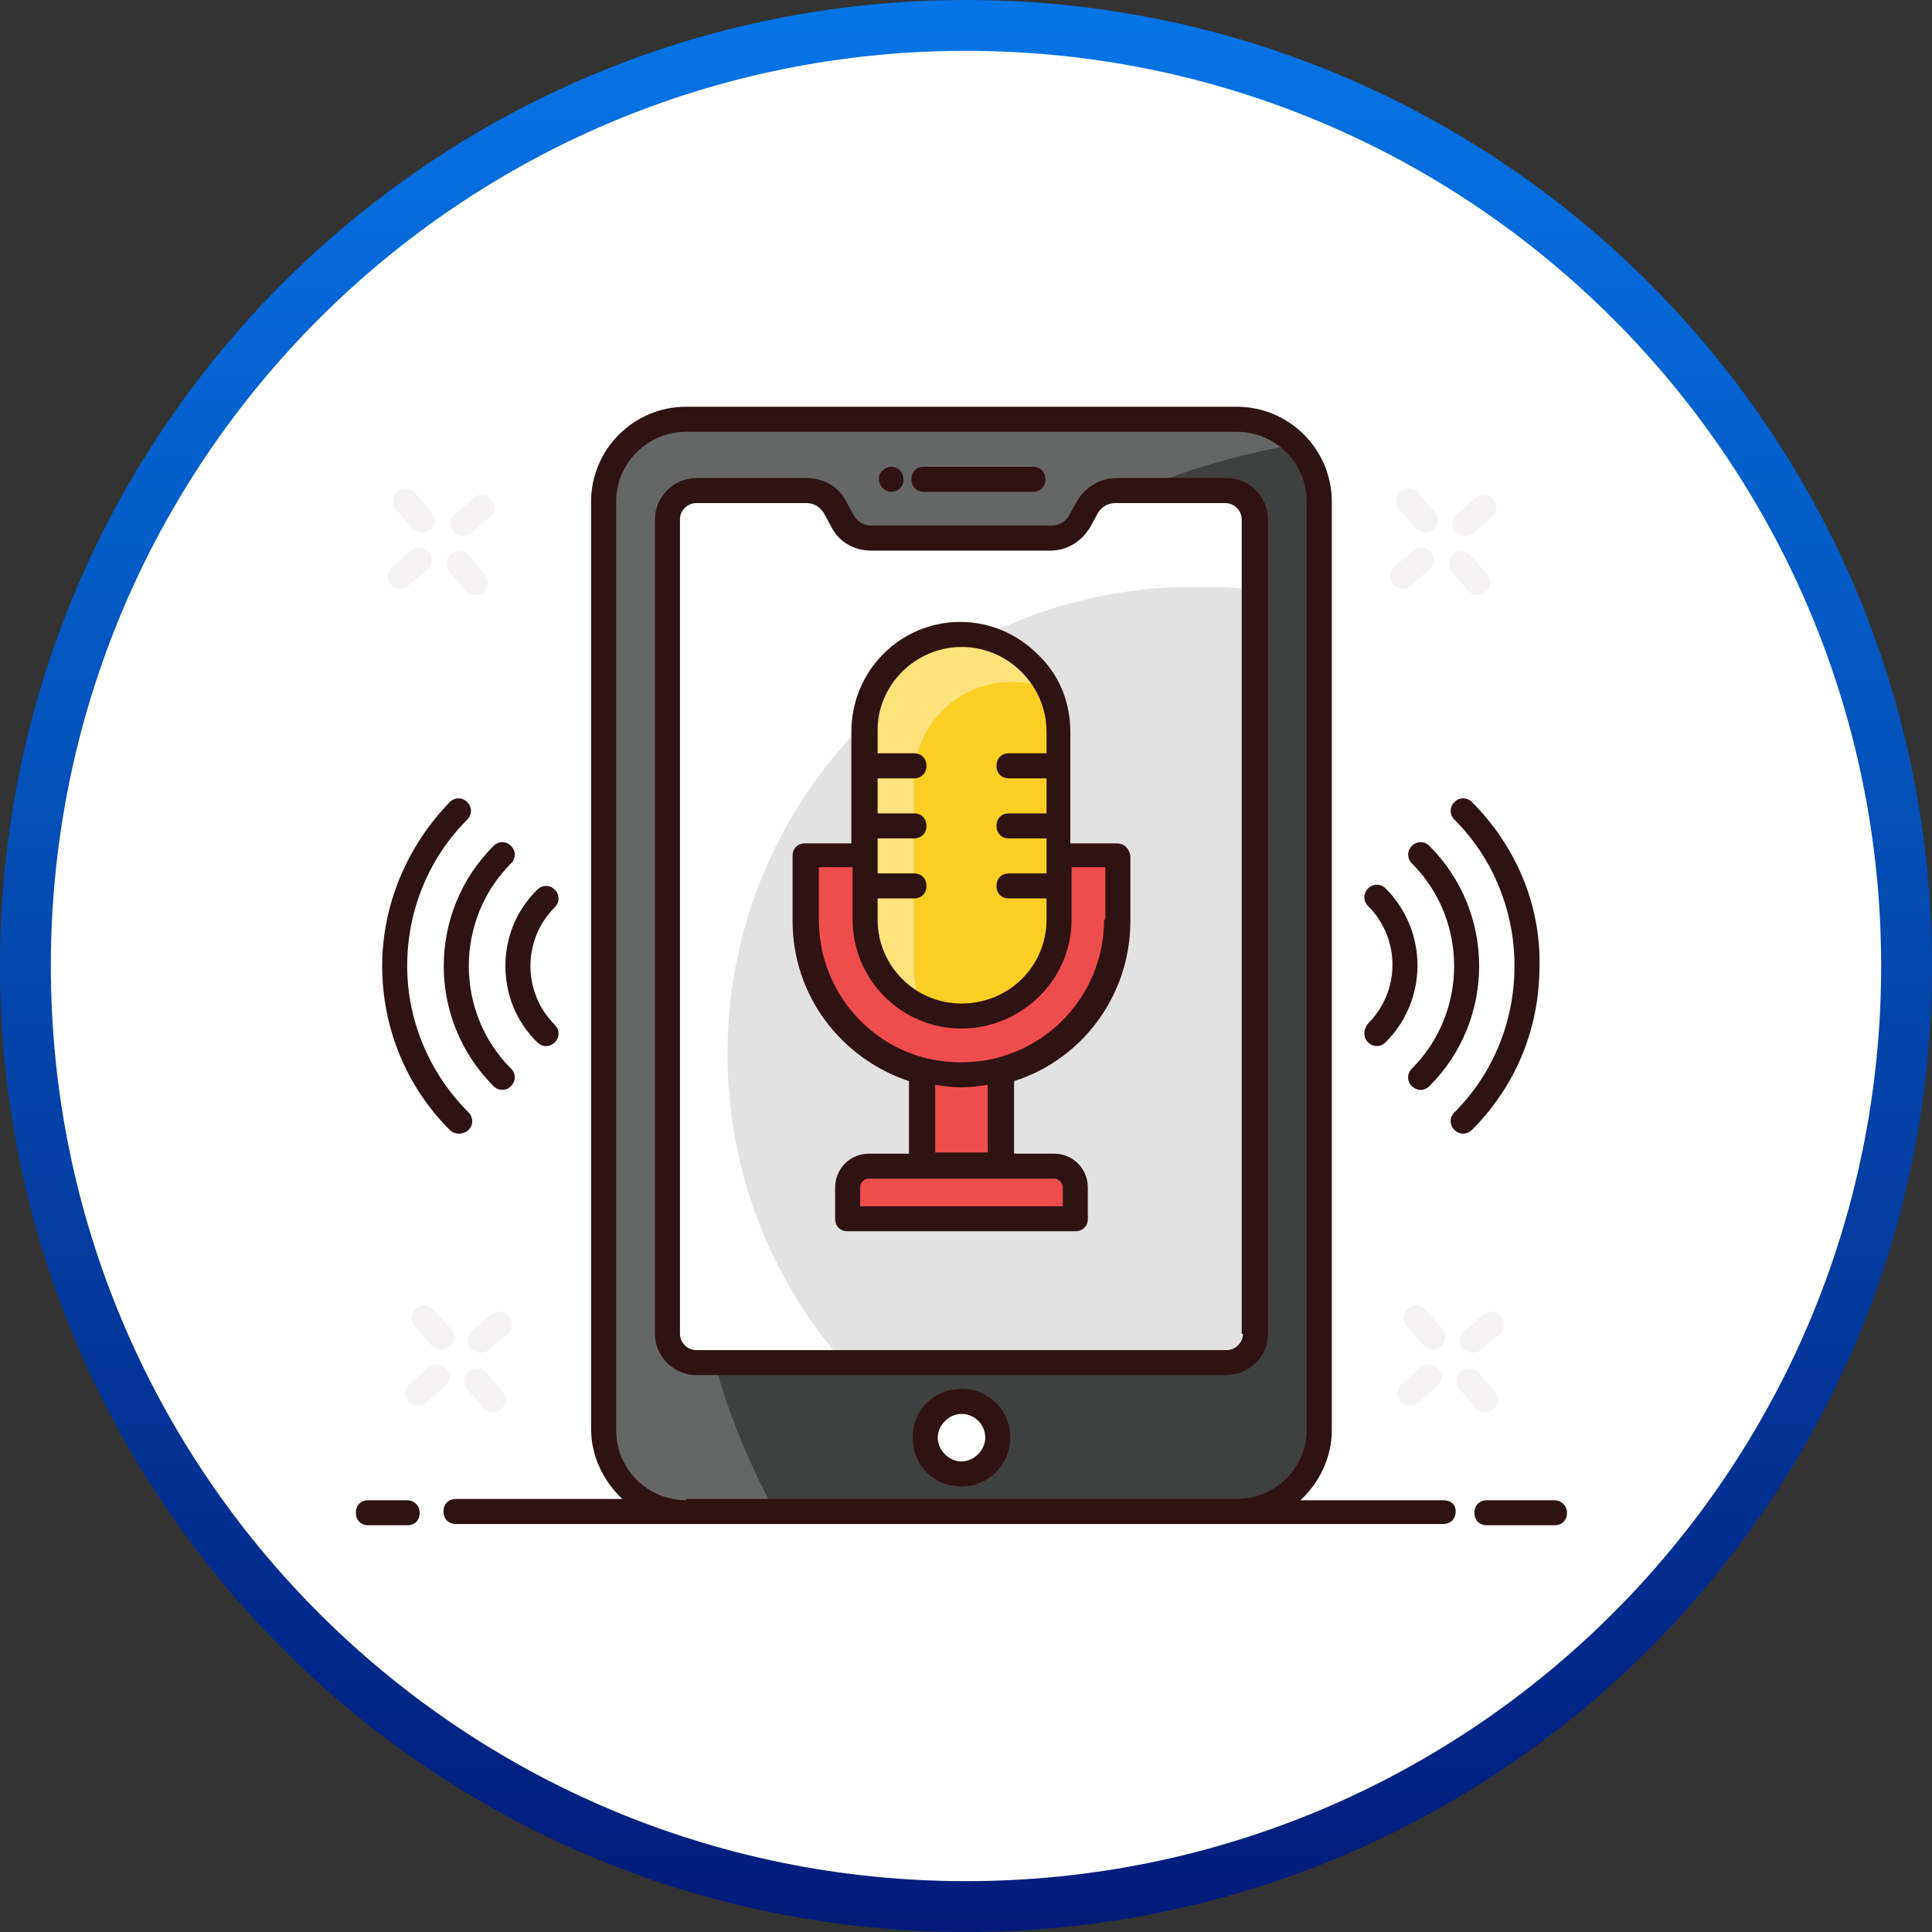 <svg width="38" height="38" viewBox="0 0 38 38" fill="none" xmlns="http://www.w3.org/2000/svg">
<rect x="0" y="0" width="38" height="38" fill="#333333" stroke="none"/>
<g clip-path="url(#clip0_1126_2873)">
<path d="M19 37.5C29.217 37.5 37.5 29.217 37.5 19C37.5 8.783 29.217 0.5 19 0.5C8.783 0.5 0.5 8.783 0.5 19C0.5 29.217 8.783 37.5 19 37.5Z" fill="white" stroke="url(#paint0_linear_1126_2873)"/>
<path opacity="0.05" d="M27.992 26.456L27.672 26.087C27.573 25.989 27.598 25.817 27.696 25.743C27.795 25.644 27.967 25.669 28.041 25.767L28.361 26.137C28.459 26.235 28.435 26.407 28.336 26.481C28.238 26.579 28.09 26.555 27.992 26.456ZM29.025 27.687L28.705 27.318C28.607 27.219 28.631 27.047 28.73 26.973C28.828 26.875 29.001 26.899 29.074 26.998L29.394 27.367C29.493 27.465 29.468 27.638 29.37 27.712C29.271 27.81 29.124 27.785 29.025 27.687ZM28.779 26.53C28.681 26.432 28.705 26.26 28.804 26.186L29.173 25.866C29.271 25.767 29.444 25.792 29.517 25.89C29.616 25.989 29.591 26.161 29.493 26.235L29.124 26.555C29.025 26.629 28.878 26.629 28.779 26.53ZM27.549 27.564C27.45 27.465 27.475 27.293 27.573 27.219L27.942 26.899C28.041 26.801 28.213 26.826 28.287 26.924C28.385 27.023 28.361 27.195 28.262 27.269L27.893 27.588C27.795 27.687 27.647 27.662 27.549 27.564ZM8.477 26.456L8.157 26.087C8.059 25.989 8.083 25.817 8.182 25.743C8.28 25.644 8.452 25.669 8.526 25.767L8.871 26.137C8.969 26.235 8.945 26.407 8.846 26.481C8.723 26.579 8.576 26.555 8.477 26.456ZM9.511 27.687L9.191 27.318C9.092 27.219 9.117 27.047 9.215 26.973C9.314 26.875 9.486 26.899 9.56 26.998L9.88 27.367C9.978 27.465 9.954 27.638 9.855 27.712C9.757 27.81 9.609 27.785 9.511 27.687ZM9.265 26.53C9.166 26.432 9.191 26.26 9.289 26.186L9.658 25.866C9.757 25.767 9.929 25.792 10.003 25.89C10.101 25.989 10.077 26.161 9.978 26.235L9.609 26.555C9.511 26.629 9.363 26.629 9.265 26.53ZM8.034 27.564C7.936 27.465 7.96 27.293 8.059 27.219L8.428 26.899C8.526 26.801 8.699 26.826 8.772 26.924C8.871 27.023 8.846 27.195 8.748 27.269L8.379 27.588C8.28 27.687 8.133 27.662 8.034 27.564ZM8.108 10.387L7.788 10.018C7.69 9.92 7.714 9.747 7.813 9.674C7.911 9.575 8.083 9.6 8.157 9.698L8.477 10.067C8.576 10.166 8.576 10.338 8.477 10.412C8.354 10.51 8.206 10.486 8.108 10.387ZM9.166 11.618L8.846 11.248C8.748 11.15 8.772 10.978 8.871 10.904C8.969 10.806 9.142 10.83 9.215 10.928L9.535 11.298C9.634 11.396 9.609 11.568 9.511 11.642C9.388 11.741 9.24 11.716 9.166 11.618ZM8.92 10.461C8.822 10.363 8.846 10.19 8.945 10.117L9.314 9.797C9.412 9.698 9.584 9.723 9.658 9.821C9.757 9.92 9.732 10.092 9.634 10.166L9.265 10.486C9.166 10.559 8.994 10.559 8.92 10.461ZM7.69 11.495C7.591 11.396 7.616 11.224 7.714 11.15L8.083 10.83C8.182 10.732 8.354 10.756 8.428 10.855C8.526 10.953 8.502 11.125 8.403 11.199L8.034 11.519C7.936 11.618 7.763 11.593 7.69 11.495ZM27.844 10.387L27.524 10.018C27.426 9.92 27.45 9.747 27.549 9.674C27.647 9.575 27.819 9.6 27.893 9.698L28.213 10.067C28.311 10.166 28.287 10.338 28.189 10.412C28.09 10.51 27.918 10.486 27.844 10.387ZM28.878 11.618L28.558 11.248C28.459 11.15 28.484 10.978 28.582 10.904C28.681 10.806 28.853 10.83 28.927 10.928L29.247 11.298C29.345 11.396 29.32 11.568 29.222 11.642C29.124 11.741 28.951 11.716 28.878 11.618ZM28.631 10.461C28.533 10.363 28.558 10.19 28.656 10.117L29.025 9.797C29.124 9.698 29.296 9.723 29.37 9.821C29.468 9.92 29.444 10.092 29.345 10.166L28.976 10.486C28.878 10.559 28.73 10.559 28.631 10.461ZM27.401 11.495C27.303 11.396 27.327 11.224 27.426 11.15L27.795 10.83C27.893 10.732 28.066 10.756 28.139 10.855C28.238 10.953 28.213 11.125 28.115 11.199L27.745 11.519C27.647 11.618 27.5 11.593 27.401 11.495Z" fill="#2F1212"/>
<path d="M24.547 10.215V26.235C24.547 26.555 24.3 26.801 23.98 26.801H13.546C13.227 26.801 12.98 26.555 12.98 26.235V10.215C12.98 9.895 13.227 9.649 13.546 9.649H15.712C15.958 9.649 16.155 9.772 16.278 9.993L16.426 10.264C16.549 10.461 16.746 10.609 16.992 10.609H20.511C20.757 10.609 20.954 10.486 21.077 10.264L21.224 9.993C21.347 9.797 21.544 9.649 21.79 9.649H23.956C24.276 9.649 24.547 9.895 24.547 10.215Z" fill="white"/>
<path d="M25.801 28.13C25.801 29.016 25.062 29.754 24.177 29.754H13.349C12.463 29.754 11.725 29.016 11.725 28.13V9.87C11.725 8.984 12.463 8.246 13.349 8.246H24.177C25.062 8.246 25.801 8.984 25.801 9.87V28.13Z" fill="#3F4040"/>
<path opacity="0.2" d="M13.521 22.913C13.521 25.374 14.136 27.711 15.244 29.729H13.349C12.438 29.729 11.725 28.991 11.725 28.105V9.87C11.725 8.984 12.463 8.246 13.349 8.246H24.177C24.644 8.246 25.062 8.443 25.358 8.763C18.64 9.969 13.521 15.85 13.521 22.913Z" fill="white"/>
<path d="M24.547 10.215V26.235C24.547 26.555 24.3 26.801 23.98 26.801H13.546C13.227 26.801 12.98 26.555 12.98 26.235V10.215C12.98 9.895 13.227 9.649 13.546 9.649H15.712C15.958 9.649 16.155 9.772 16.278 9.993L16.426 10.264C16.549 10.461 16.746 10.609 16.992 10.609H20.511C20.757 10.609 20.954 10.486 21.077 10.264L21.224 9.993C21.347 9.797 21.544 9.649 21.79 9.649H23.956C24.276 9.649 24.547 9.895 24.547 10.215Z" fill="white"/>
<path d="M24.547 10.215V26.235C24.547 26.555 24.3 26.801 23.98 26.801H13.546C13.227 26.801 12.98 26.555 12.98 26.235V10.215C12.98 9.895 13.227 9.649 13.546 9.649H15.712C15.958 9.649 16.155 9.772 16.278 9.993L16.426 10.264C16.549 10.461 16.746 10.609 16.992 10.609H20.511C20.757 10.609 20.954 10.486 21.077 10.264L21.224 9.993C21.347 9.797 21.544 9.649 21.79 9.649H23.956C24.276 9.649 24.547 9.895 24.547 10.215Z" fill="#E2E2E2"/>
<path d="M24.547 10.215V11.593C24.202 11.544 23.857 11.544 23.513 11.544C18.419 11.519 14.309 15.653 14.309 20.723C14.309 23.061 15.171 25.177 16.598 26.801H13.546C13.227 26.801 12.98 26.555 12.98 26.235V10.215C12.98 9.895 13.227 9.649 13.546 9.649H15.712C15.958 9.649 16.155 9.772 16.278 9.993L16.426 10.264C16.524 10.461 16.746 10.609 16.992 10.609H20.511C20.757 10.609 20.954 10.486 21.077 10.264L21.224 9.993C21.347 9.797 21.544 9.649 21.79 9.649H23.956C24.276 9.649 24.547 9.895 24.547 10.215ZM19.477 28.278C19.477 28.671 19.157 28.991 18.764 28.991C18.37 28.991 18.05 28.671 18.05 28.278C18.05 27.884 18.37 27.564 18.764 27.564C19.157 27.564 19.477 27.884 19.477 28.278Z" fill="white"/>
<path d="M19.526 21.043V22.913H18V21.043" fill="#EF4D4D"/>
<path d="M20.658 16.835H21.815V18.114C21.815 19.788 20.437 21.166 18.763 21.166C17.09 21.166 15.712 19.788 15.712 18.09V16.81H16.869" fill="#EF4D4D"/>
<path d="M20.658 14.399V18.09C20.658 19.148 19.797 19.985 18.739 19.985C17.68 19.985 16.844 19.123 16.844 18.09V14.399C16.844 13.34 17.705 12.479 18.739 12.479C19.255 12.479 19.748 12.7 20.092 13.045C20.461 13.389 20.658 13.857 20.658 14.399Z" fill="#FDCE23"/>
<path opacity="0.4" d="M20.437 13.488C20.265 13.438 20.092 13.414 19.895 13.414C18.837 13.414 17.976 14.275 17.976 15.333V19.025C17.976 19.345 18.05 19.665 18.197 19.935C17.41 19.714 16.819 18.976 16.819 18.114V14.423C16.819 13.365 17.681 12.503 18.714 12.503C19.231 12.503 19.723 12.725 20.068 13.069C20.24 13.168 20.363 13.316 20.437 13.488Z" fill="white"/>
<path d="M21.002 23.356V23.971H16.523V23.356C16.523 23.11 16.72 22.938 16.942 22.938H20.559C20.805 22.913 21.002 23.11 21.002 23.356Z" fill="#EF4D4D"/>
<path d="M30.575 29.508H29.246C29.098 29.508 29 29.606 29 29.754C29 29.902 29.098 30 29.246 30H30.575C30.723 30 30.821 29.902 30.821 29.754C30.821 29.606 30.698 29.508 30.575 29.508ZM28.385 29.508H25.579C25.948 29.163 26.195 28.671 26.195 28.13V9.87C26.195 8.837 25.358 8 24.324 8H13.497C12.463 8 11.626 8.837 11.626 9.87V28.105C11.626 28.646 11.873 29.139 12.242 29.483H8.969C8.821 29.483 8.723 29.582 8.723 29.729C8.723 29.877 8.821 29.975 8.969 29.975C11.503 29.975 25.53 29.975 28.385 29.975C28.532 29.975 28.631 29.877 28.631 29.729C28.631 29.582 28.532 29.508 28.385 29.508ZM13.497 29.508C12.734 29.508 12.119 28.893 12.119 28.13V9.87C12.119 9.107 12.734 8.492 13.497 8.492H24.324C25.087 8.492 25.703 9.107 25.703 9.87V28.105C25.703 28.868 25.087 29.483 24.324 29.483H13.497V29.508ZM8.009 29.508H7.246C7.098 29.508 7 29.606 7 29.754C7 29.902 7.098 30 7.246 30H8.009C8.157 30 8.255 29.902 8.255 29.754C8.255 29.606 8.132 29.508 8.009 29.508Z" fill="#2F1212"/>
<path d="M24.94 26.235V10.215C24.94 9.772 24.571 9.403 24.128 9.403H21.962C21.642 9.403 21.347 9.575 21.175 9.87L21.027 10.141C20.953 10.264 20.83 10.338 20.683 10.338H17.139C16.991 10.338 16.868 10.264 16.795 10.141L16.647 9.87C16.499 9.575 16.204 9.403 15.86 9.403H13.694C13.251 9.403 12.882 9.772 12.882 10.215V26.235C12.882 26.678 13.251 27.047 13.694 27.047H24.103C24.571 27.047 24.94 26.678 24.94 26.235ZM24.448 26.235C24.448 26.407 24.3 26.555 24.128 26.555H13.694C13.522 26.555 13.374 26.407 13.374 26.235V10.215C13.374 10.043 13.522 9.895 13.694 9.895H15.86C16.007 9.895 16.13 9.969 16.204 10.092L16.352 10.363C16.499 10.658 16.795 10.83 17.139 10.83H20.658C20.978 10.83 21.273 10.658 21.446 10.363L21.593 10.092C21.667 9.969 21.79 9.895 21.938 9.895H24.103C24.276 9.895 24.423 10.043 24.423 10.215V26.235H24.448Z" fill="#2F1212"/>
<path d="M18.173 9.673H20.314C20.461 9.673 20.56 9.575 20.56 9.427C20.56 9.28 20.461 9.181 20.314 9.181H18.173C18.025 9.181 17.927 9.28 17.927 9.427C17.927 9.575 18.025 9.673 18.173 9.673ZM17.361 9.6C17.459 9.698 17.607 9.698 17.705 9.6C17.804 9.501 17.779 9.329 17.705 9.255C17.607 9.157 17.459 9.157 17.361 9.255C17.262 9.329 17.262 9.501 17.361 9.6ZM18.911 27.318C18.37 27.318 17.951 27.736 17.951 28.277C17.951 28.819 18.37 29.237 18.911 29.237C19.452 29.237 19.871 28.794 19.871 28.277C19.871 27.736 19.452 27.318 18.911 27.318ZM18.911 28.745C18.665 28.745 18.444 28.523 18.444 28.277C18.444 28.031 18.665 27.81 18.911 27.81C19.182 27.81 19.379 28.031 19.379 28.277C19.379 28.523 19.157 28.745 18.911 28.745ZM21.962 16.588H21.052V14.398C21.052 13.808 20.831 13.266 20.412 12.872C19.994 12.454 19.452 12.233 18.886 12.233C17.705 12.233 16.745 13.192 16.745 14.398V16.588H15.835C15.687 16.588 15.589 16.687 15.589 16.834V18.114C15.589 19.59 16.549 20.821 17.878 21.264V22.691H17.09C16.721 22.691 16.426 22.986 16.426 23.356V23.971C16.426 24.119 16.524 24.217 16.672 24.217H21.15C21.298 24.217 21.396 24.119 21.396 23.971V23.356C21.396 22.986 21.101 22.691 20.732 22.691H19.945V21.264C21.273 20.846 22.233 19.59 22.233 18.114V16.834C22.209 16.687 22.11 16.588 21.962 16.588ZM18.911 12.725C19.354 12.725 19.772 12.897 20.092 13.217C20.412 13.537 20.584 13.955 20.584 14.398V14.816H19.846C19.698 14.816 19.6 14.915 19.6 15.063C19.6 15.21 19.698 15.309 19.846 15.309H20.584V15.998H19.846C19.698 15.998 19.6 16.096 19.6 16.244C19.6 16.391 19.698 16.49 19.846 16.49H20.584V17.179H19.846C19.698 17.179 19.6 17.277 19.6 17.425C19.6 17.573 19.698 17.671 19.846 17.671H20.584V18.089C20.584 19 19.846 19.738 18.911 19.738C18 19.738 17.262 19 17.262 18.089V17.671H17.976C18.123 17.671 18.222 17.573 18.222 17.425C18.222 17.277 18.123 17.179 17.976 17.179H17.262V16.49H17.976C18.123 16.49 18.222 16.391 18.222 16.244C18.222 16.096 18.123 15.998 17.976 15.998H17.262V15.309H17.976C18.123 15.309 18.222 15.21 18.222 15.063C18.222 14.915 18.123 14.816 17.976 14.816H17.262V14.398C17.238 13.488 18 12.725 18.911 12.725ZM20.904 23.356V23.725H16.918V23.356C16.918 23.257 16.992 23.183 17.09 23.183H18.123H19.649H20.683C20.806 23.159 20.904 23.257 20.904 23.356ZM19.428 22.667H18.394V21.338C18.567 21.362 18.739 21.387 18.911 21.387C19.083 21.387 19.256 21.362 19.428 21.338V22.667ZM21.716 18.089C21.716 19.64 20.461 20.895 18.911 20.895C18.689 20.895 18.468 20.87 18.247 20.821C17.016 20.526 16.106 19.418 16.106 18.089V17.056H16.77V18.089C16.77 19.271 17.73 20.23 18.911 20.23C20.092 20.23 21.077 19.271 21.077 18.089V17.056H21.741V18.089H21.716ZM28.951 15.776C28.853 15.678 28.705 15.678 28.607 15.776C28.508 15.875 28.508 16.022 28.607 16.121C29.37 16.884 29.788 17.917 29.788 19C29.788 20.083 29.37 21.116 28.607 21.879C28.508 21.978 28.508 22.125 28.607 22.224C28.705 22.322 28.853 22.322 28.951 22.224C29.813 21.362 30.28 20.23 30.28 19C30.305 17.794 29.813 16.637 28.951 15.776Z" fill="#2F1212"/>
<path d="M27.77 21.018C27.672 21.116 27.672 21.264 27.77 21.363C27.869 21.461 28.016 21.461 28.115 21.363C29.419 20.058 29.419 17.942 28.115 16.638C28.016 16.539 27.869 16.539 27.77 16.638C27.672 16.736 27.672 16.884 27.77 16.982C28.878 18.09 28.878 19.911 27.77 21.018Z" fill="#2F1212"/>
<path d="M26.908 20.501C27.006 20.6 27.154 20.6 27.253 20.501C28.089 19.665 28.089 18.311 27.253 17.474C27.154 17.376 27.006 17.376 26.908 17.474C26.81 17.573 26.81 17.721 26.908 17.819C27.548 18.459 27.548 19.492 26.908 20.132C26.81 20.255 26.81 20.403 26.908 20.501ZM9.215 22.224C9.313 22.125 9.313 21.978 9.215 21.879C8.452 21.116 8.009 20.083 8.009 19C8.009 17.917 8.427 16.884 9.19 16.121C9.288 16.023 9.288 15.875 9.19 15.777C9.092 15.678 8.944 15.678 8.845 15.777C8.009 16.638 7.517 17.794 7.517 19C7.517 20.206 7.984 21.363 8.845 22.224C8.944 22.322 9.116 22.322 9.215 22.224Z" fill="#2F1212"/>
<path d="M9.707 21.363C9.805 21.461 9.953 21.461 10.051 21.363C10.15 21.264 10.15 21.116 10.051 21.018C8.944 19.911 8.944 18.09 10.051 16.982C10.15 16.884 10.15 16.736 10.051 16.638C9.953 16.539 9.805 16.539 9.707 16.638C8.402 17.942 8.402 20.058 9.707 21.363Z" fill="#2F1212"/>
<path d="M10.568 20.501C10.666 20.6 10.814 20.6 10.912 20.501C11.011 20.403 11.011 20.255 10.912 20.157C10.273 19.517 10.273 18.483 10.912 17.844C11.011 17.745 11.011 17.598 10.912 17.499C10.814 17.401 10.666 17.401 10.568 17.499C9.731 18.311 9.731 19.689 10.568 20.501Z" fill="#2F1212"/>
</g>
<defs>
<linearGradient id="paint0_linear_1126_2873" x1="19" y1="-1.33909e-08" x2="19" y2="38" gradientUnits="userSpaceOnUse">
<stop stop-color="#0575E6"/>
<stop offset="1" stop-color="#021B79"/>
</linearGradient>
<clipPath id="clip0_1126_2873">
<rect width="38" height="38" fill="white"/>
</clipPath>
</defs>
</svg>
